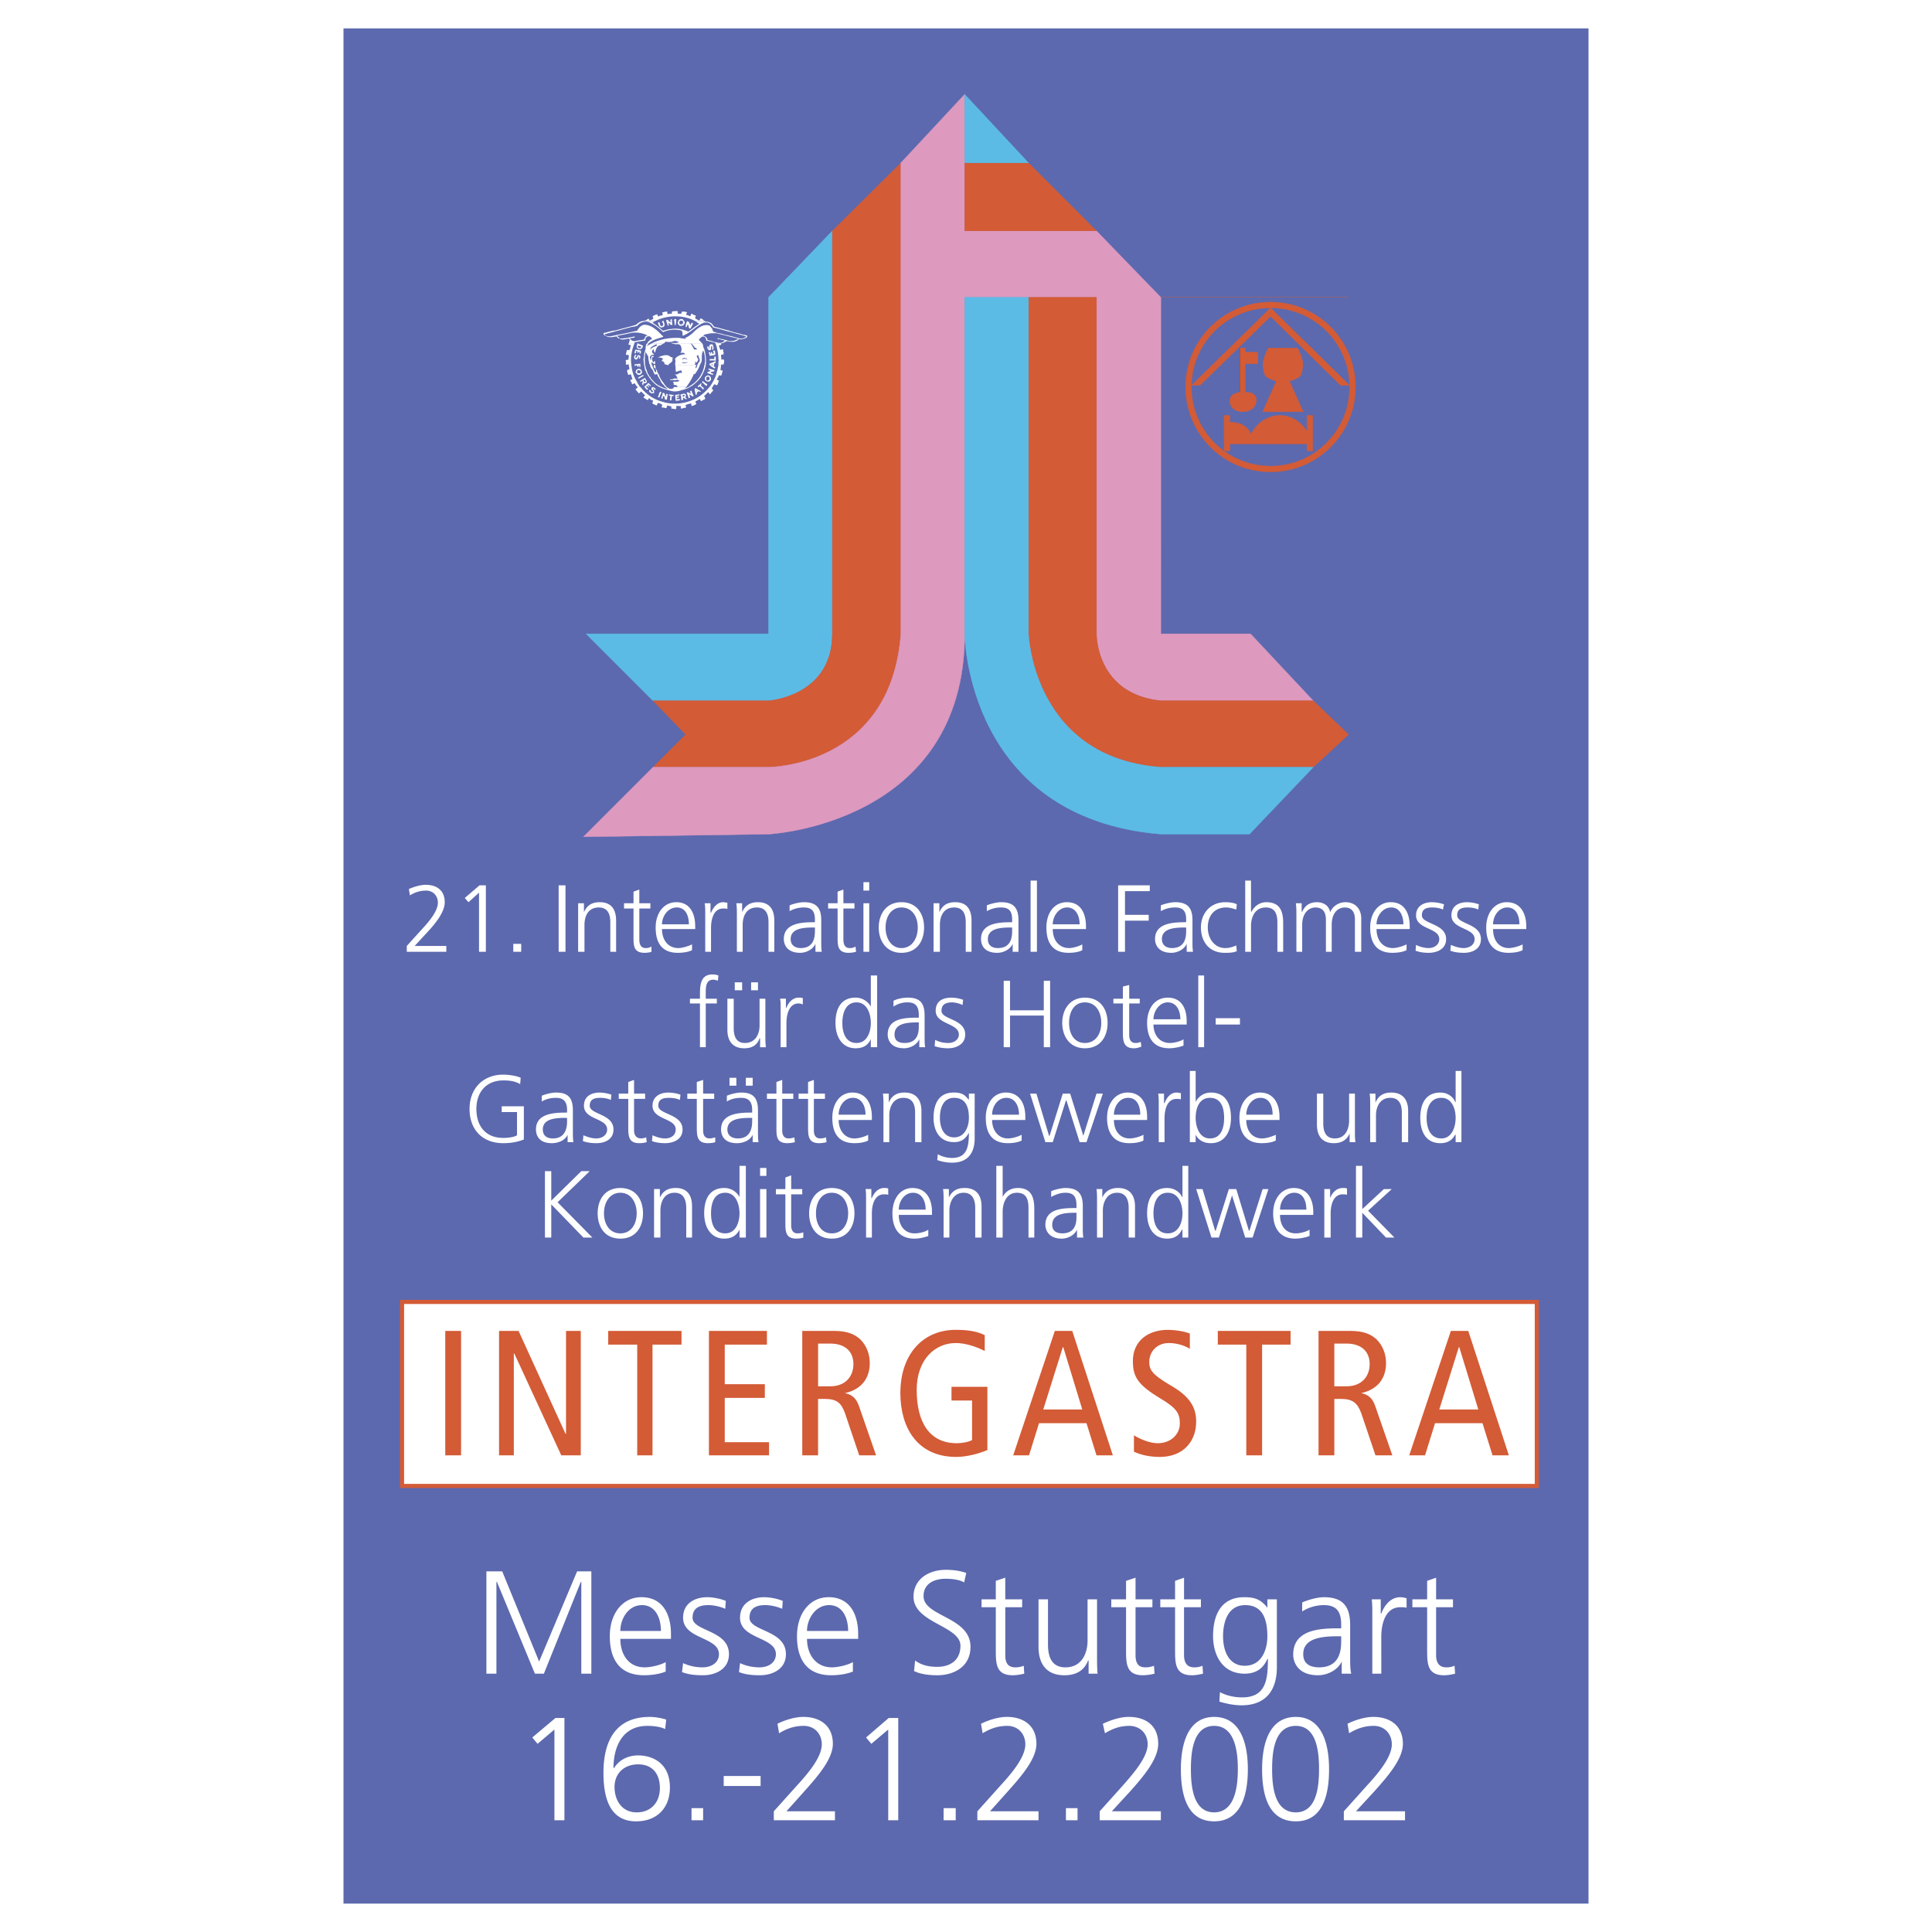 <svg xmlns="http://www.w3.org/2000/svg" width="2500" height="2500" viewBox="0 0 192.756 192.756"><path fill-rule="evenodd" clip-rule="evenodd" fill="#fff" d="M0 0h192.756v192.756H0V0z"/><path fill-rule="evenodd" clip-rule="evenodd" fill="#5c69ae" d="M34.27 2.834h124.216v187.088H34.27V2.834z"/><path fill-rule="evenodd" clip-rule="evenodd" fill="#fff" d="M54.368 123.473h.631v-3.315l3.209 3.315h.895l-3.473-3.524 3.209-3.105h-.841l-2.999 2.947v-2.947h-.631v6.629zM59.629 121.053c0 1.316.684 2.525 2.262 2.525s2.262-1.209 2.262-2.525c0-1.314-.684-2.525-2.262-2.525s-2.262 1.21-2.262 2.525zm.631 0c0-1.104.579-2.051 1.631-2.051s1.631.947 1.631 2.051c0 1.105-.579 2-1.631 2s-1.631-.895-1.631-2zM65.258 123.473h.631v-2.684c0-.789.315-1.787 1.42-1.787.842 0 1.157.631 1.157 1.525v2.945h.579v-3.104c0-1.053-.421-1.842-1.631-1.842-1 0-1.368.525-1.579.947v-.842h-.579V123.473h.002zM74.413 116.318h-.631v3.104a1.727 1.727 0 0 0-1.525-.895c-1.421 0-2 1.053-2 2.525 0 1.42.684 2.525 2 2.525.684 0 1.209-.264 1.525-.895v.789h.631v-7.153zm-3.473 4.735c0-.947.264-2.051 1.421-2.051 1.052 0 1.42 1.156 1.42 2.051s-.368 2-1.42 2c-1.157 0-1.421-1.053-1.421-2zM75.833 123.473h.631v-4.84h-.631v4.84zm.631-6.946h-.631v.791h.631v-.791zM80.042 118.633h-1.105v-1.367l-.579.209v1.158h-.947v.525h.947v2.789c0 .895 0 1.631 1.105 1.631.263 0 .579-.053.684-.105v-.525a1.619 1.619 0 0 1-.579.105c-.474 0-.632-.369-.632-.789v-3.105h1.105v-.526h.001zM80.726 121.053c0 1.316.684 2.525 2.262 2.525s2.262-1.209 2.262-2.525c0-1.314-.684-2.525-2.262-2.525s-2.262 1.21-2.262 2.525zm.684 0c0-1.104.526-2.051 1.579-2.051s1.631.947 1.631 2.051c0 1.105-.579 2-1.631 2s-1.579-.895-1.579-2zM86.408 123.473h.579v-2.42c0-.842.263-1.895 1.21-1.895.158 0 .316 0 .421.053v-.631c-.105-.053-.263-.053-.421-.053-.579 0-1 .475-1.21 1h-.053v-.895h-.579c.052.316.052.525.052 1.053v3.788h.001zM92.616 122.684c-.263.211-.895.369-1.368.369-1 0-1.578-.789-1.578-1.842h3.314v-.316c0-1.262-.579-2.367-1.947-2.367-1.209 0-1.999 1.053-1.999 2.525 0 1.42.579 2.525 2.21 2.525.421 0 .947-.105 1.368-.264v-.63zm-2.946-1.998c0-.789.526-1.684 1.42-1.684.895 0 1.263.842 1.263 1.684H89.67zM94.142 123.473h.579v-2.684c0-.789.368-1.787 1.42-1.787.842 0 1.158.631 1.158 1.525v2.945h.631v-3.104c0-1.053-.473-1.842-1.683-1.842-1 0-1.368.525-1.578.947v-.842h-.579c.053.369.053.736.053 1.105v3.737h-.001zM99.402 123.473h.633v-2.578c0-.842.367-1.893 1.42-1.893 1 0 1.158.736 1.158 1.578v2.893h.578v-2.893c0-1.211-.369-2.053-1.631-2.053-.736 0-1.264.369-1.525.895v-3.104h-.633v7.155zM107.453 123.473h.631c-.053-.314-.053-.631-.053-1v-2.156c0-1.264-.525-1.789-1.736-1.789-.42 0-1.053.158-1.42.316v.578c.473-.264.947-.42 1.42-.42.842 0 1.105.42 1.105 1.262v.264h-.105c-1.262 0-2.998.053-2.998 1.684 0 .42.262 1.367 1.631 1.367.578 0 1.262-.314 1.525-.895v.789zm-.053-2.157c0 .525 0 1.736-1.42 1.736-.527 0-1-.211-1-.842 0-1.105 1.209-1.211 2.262-1.211h.158v.317zM109.451 123.473h.58v-2.684c0-.789.367-1.787 1.42-1.787.842 0 1.158.631 1.158 1.525v2.945h.631v-3.104c0-1.053-.475-1.842-1.684-1.842-1 0-1.369.525-1.578.947v-.842h-.58c.053.369.053.736.053 1.105v3.737zM118.555 116.318h-.58v3.104h-.053c-.053-.211-.525-.895-1.473-.895-1.42 0-2 1.053-2 2.525 0 1.42.633 2.525 2 2.525.684 0 1.158-.264 1.473-.895h.053v.789h.58v-7.153zm-3.473 4.735c0-.947.314-2.051 1.42-2.051s1.473 1.156 1.473 2.051-.367 2-1.473 2-1.42-1.053-1.42-2zM126.551 118.633h-.578l-1.317 4.156h-.052l-1.262-4.156h-.737l-1.316 4.156h-.053l-1.261-4.156h-.631l1.525 4.84h.736l1.315-4.209 1.316 4.209h.737l1.578-4.84zM130.654 122.684c-.316.211-.947.369-1.367.369-1.053 0-1.578-.789-1.578-1.842h3.314v-.316c0-1.262-.58-2.367-1.947-2.367-1.211 0-2.053 1.053-2.053 2.525 0 1.42.633 2.525 2.211 2.525.473 0 1-.105 1.42-.264v-.63zm-2.945-1.998c0-.789.525-1.684 1.42-1.684s1.209.842 1.209 1.684h-2.629zM132.127 123.473h.633v-2.42c0-.842.262-1.895 1.209-1.895.105 0 .316 0 .422.053v-.631c-.105-.053-.264-.053-.422-.053-.631 0-1.053.475-1.262 1v-.895h-.58V123.473zM135.285 123.473h.631V121l2.367 2.473h.842l-2.631-2.684 2.367-2.156h-.789l-2.156 2v-4.315h-.631v7.155zM51.58 113.266c-.316.211-1 .264-1.368.264-1.789 0-2.683-1.209-2.683-2.893 0-1.633.947-2.842 2.683-2.842.579 0 1.157.053 1.684.369l.053-.633c-.421-.209-1.263-.314-1.736-.314-2.052 0-3.367 1.42-3.367 3.42 0 2.051 1.263 3.418 3.367 3.418.736 0 1.368-.104 2.052-.367v-3.314h-2.209v.578h1.526v2.314h-.002zM56.63 113.951h.579c-.052-.316-.052-.633-.052-1v-2.158c0-1.262-.474-1.789-1.684-1.789-.421 0-1.052.158-1.42.316v.58c.421-.264.947-.369 1.42-.369.789 0 1.104.42 1.104 1.209v.264h-.105c-1.263 0-2.999.105-2.999 1.684 0 .475.21 1.367 1.579 1.367.631 0 1.315-.262 1.578-.84v.736zm-.053-2.105c0 .475-.052 1.736-1.42 1.736-.579 0-1-.264-1-.895 0-1.053 1.21-1.158 2.262-1.158h.158v.317zM58.156 113.846c.421.158.894.209 1.368.209.736 0 1.683-.314 1.683-1.367 0-1.578-2.368-1.473-2.368-2.367 0-.631.421-.789 1.053-.789.315 0 .736.053 1.052.211l.053-.527a3.855 3.855 0 0 0-1.157-.211c-.842 0-1.579.369-1.579 1.316 0 1.42 2.315 1.209 2.315 2.367 0 .578-.526.895-1.104.895-.421 0-.895-.158-1.263-.316l-.053.579zM64.364 109.109H63.26v-1.367l-.579.211v1.156h-.947v.527h.947v2.84c0 .895.053 1.578 1.105 1.578.315 0 .579-.051.737-.104l-.053-.475a1.55 1.55 0 0 1-.526.105c-.474 0-.684-.367-.684-.789v-3.156h1.104v-.526zM65.048 113.846c.421.158.894.209 1.315.209.737 0 1.736-.314 1.736-1.367 0-1.578-2.42-1.473-2.42-2.367 0-.631.421-.789 1.052-.789.316 0 .789.053 1.105.211l.053-.527a3.89 3.89 0 0 0-1.21-.211c-.789 0-1.578.369-1.578 1.316 0 1.42 2.315 1.209 2.315 2.367 0 .578-.474.895-1.053.895-.473 0-.894-.158-1.262-.316l-.053.579zM71.256 109.109h-1.105v-1.367l-.631.211v1.156h-.947v.527h.947v2.84c0 .895.053 1.578 1.104 1.578.315 0 .631-.051.736-.104v-.475c-.21.053-.368.105-.578.105-.474 0-.632-.367-.632-.789v-3.156h1.105v-.526h.001zM74.413 108.32h.684v-.789h-.684v.789zm-1.631 0h.684v-.789h-.684v.789zm2.315 5.631h.579c-.053-.316-.053-.633-.053-1v-2.158c0-1.262-.473-1.789-1.684-1.789-.421 0-1.052.158-1.42.316v.58c.42-.264.894-.369 1.42-.369.79 0 1.105.42 1.105 1.209v.264h-.105c-1.263 0-2.999.105-2.999 1.684 0 .475.21 1.367 1.578 1.367.631 0 1.315-.262 1.579-.84v.736zm-.053-2.105c0 .475-.052 1.736-1.42 1.736-.579 0-1.052-.264-1.052-.895 0-1.053 1.263-1.158 2.315-1.158h.158v.317h-.001zM79.147 109.109h-1.104v-1.367l-.579.211v1.156h-.947v.527h.947v2.84c0 .895 0 1.578 1.104 1.578.263 0 .579-.051.737-.104l-.053-.475a1.619 1.619 0 0 1-.579.105c-.474 0-.631-.367-.631-.789v-3.156h1.104v-.526h.001zM82.304 109.109H81.2v-1.367l-.579.211v1.156h-.947v.527h.947v2.84c0 .895.053 1.578 1.105 1.578.263 0 .579-.051.737-.104l-.053-.475a1.614 1.614 0 0 1-.579.105c-.474 0-.631-.367-.631-.789v-3.156h1.104v-.526zM86.619 113.215c-.263.156-.895.367-1.368.367-1 0-1.578-.842-1.578-1.842h3.314v-.314c0-1.316-.579-2.422-1.946-2.422-1.21 0-2 1.053-2 2.525 0 1.475.579 2.525 2.209 2.525.421 0 .947-.051 1.368-.262v-.577h.001zm-2.947-2c0-.789.526-1.684 1.42-1.684s1.263.842 1.263 1.684h-2.683zM88.144 113.951h.579v-2.684c0-.789.368-1.736 1.42-1.736.842 0 1.157.578 1.157 1.473v2.947h.632v-3.105c0-1.051-.474-1.842-1.684-1.842-1 0-1.368.527-1.578 1v-.895h-.579c.052.422.052.791.052 1.158v3.684h.001zM93.774 111.529c0-.945.315-1.998 1.42-1.998s1.473.842 1.473 1.998c0 .895-.421 1.947-1.473 1.947s-1.42-.999-1.42-1.947zm3.472-2.42h-.579v.58h-.053c-.421-.58-.842-.686-1.473-.686-1.42 0-2 1.053-2 2.525 0 1.105.474 2.422 2.052 2.422.579 0 1.105-.211 1.473-.947 0 1.367-.158 2.525-1.684 2.525a2.987 2.987 0 0 1-1.421-.369l-.052.578c.263.105.842.264 1.473.264 1.684 0 2.262-1.104 2.262-2.42v-4.472h.002zM101.928 113.215c-.262.156-.893.367-1.367.367-1 0-1.578-.842-1.578-1.842h3.314v-.314c0-1.316-.578-2.422-1.947-2.422-1.209 0-1.998 1.053-1.998 2.525 0 1.475.578 2.525 2.209 2.525.422 0 .947-.051 1.367-.262v-.577zm-2.946-2c0-.789.525-1.684 1.42-1.684s1.264.842 1.264 1.684h-2.684zM110.031 109.109h-.633l-1.314 4.209-1.314-4.209h-.737l-1.316 4.209h-.053l-1.262-4.209h-.632l1.527 4.842h.736l1.315-4.156h.052l1.315 4.156h.685l1.631-4.842zM114.082 113.215c-.264.156-.895.367-1.369.367-1.051 0-1.578-.842-1.578-1.842h3.314v-.314c0-1.316-.578-2.422-1.945-2.422-1.211 0-2.053 1.053-2.053 2.525 0 1.475.633 2.525 2.211 2.525.473 0 .998-.051 1.42-.262v-.577zm-2.947-2c0-.789.527-1.684 1.422-1.684s1.209.842 1.209 1.684h-2.631zM115.607 113.951h.578v-2.369c0-.893.264-1.945 1.211-1.945.158 0 .316 0 .42.053v-.633c-.104 0-.262-.053-.42-.053-.631 0-1 .527-1.211 1.053h-.053v-.947h-.578c.053.369.053.58.053 1.105v3.736zM118.711 113.951h.58v-.736c.314.578.842.84 1.525.84 1.314 0 1.998-1.051 1.998-2.525 0-1.473-.578-2.525-1.998-2.525-.947 0-1.42.686-1.525.947v-3.104h-.58v7.103zm3.42-2.422c0 .947-.262 2.053-1.42 2.053-1.053 0-1.42-1.158-1.42-2.053 0-.893.314-1.998 1.42-1.998 1.158 0 1.42 1.053 1.42 1.998zM127.287 113.215c-.316.156-.947.367-1.367.367-1.053 0-1.578-.842-1.578-1.842h3.314v-.314c0-1.316-.58-2.422-1.947-2.422-1.211 0-2.051 1.053-2.051 2.525 0 1.475.631 2.525 2.209 2.525.473 0 1-.051 1.42-.262v-.577zm-2.945-2c0-.789.525-1.684 1.42-1.684s1.209.842 1.209 1.684h-2.629zM135.18 109.109h-.58v2.684c0 .842-.367 1.789-1.42 1.789-.842 0-1.158-.578-1.158-1.525v-2.947h-.631v3.105c0 1.051.475 1.84 1.684 1.84 1 0 1.369-.525 1.578-.945v.842h.58c-.053-.369-.053-.736-.053-1.105v-3.738zM136.705 113.951h.578v-2.684c0-.789.369-1.736 1.422-1.736.84 0 1.156.578 1.156 1.473v2.947h.631v-3.105c0-1.051-.473-1.842-1.684-1.842-.998 0-1.367.527-1.578 1v-.895h-.578c.053.422.053.791.053 1.158v3.684zM145.807 106.848h-.578v3.104h-.053c-.053-.262-.527-.947-1.473-.947-1.422 0-2 1.053-2 2.525 0 1.475.631 2.525 2 2.525.684 0 1.156-.262 1.473-.84h.053v.736h.578v-7.103zm-3.473 4.681c0-.945.316-1.998 1.473-1.998 1.053 0 1.422 1.105 1.422 1.998 0 .895-.369 2.053-1.422 2.053-1.157 0-1.473-1.105-1.473-2.053zM69.835 104.48h.579v-4.367h1.105v-.473h-1.105v-.422c0-.578-.052-1.473.737-1.473.158 0 .368.053.473.105l.053-.525c-.105-.053-.368-.105-.579-.105-1.21 0-1.263 1.051-1.263 2.051v.369h-1v.473h1v4.367zM74.939 98.799h.684v-.789h-.684v.789zm-1.631 0h.736v-.789h-.736v.789zm3.051.842h-.578v2.684c0 .789-.368 1.734-1.473 1.734-.79 0-1.105-.578-1.105-1.473v-2.945h-.631v3.104c0 1.053.474 1.842 1.684 1.842 1 0 1.368-.527 1.526-1h.052v.895h.579c-.053-.422-.053-.789-.053-1.158v-3.683h-.001zM77.885 104.48h.579v-2.42c0-.842.263-1.947 1.21-1.947a1 1 0 0 1 .421.105v-.631c-.105-.053-.263-.053-.421-.053-.579 0-1 .473-1.21 1h-.053v-.895h-.579c.053.314.053.525.053 1.051v3.79zM87.513 97.326h-.631v3.104a1.727 1.727 0 0 0-1.526-.895c-1.421 0-1.999 1.053-1.999 2.525 0 1.42.684 2.525 1.999 2.525.736 0 1.21-.264 1.526-.895v.789h.631v-7.153zm-3.472 4.735c0-.947.316-2.053 1.421-2.053 1.052 0 1.42 1.158 1.42 2.053s-.369 1.998-1.42 1.998c-1.106 0-1.421-1.051-1.421-1.998zM91.722 104.48h.579c-.053-.369-.053-.631-.053-1.053v-2.104c0-1.264-.474-1.789-1.684-1.789-.421 0-1.052.105-1.42.316v.578a2.469 2.469 0 0 1 1.42-.422c.789 0 1.105.422 1.105 1.264v.262h-.105c-1.263 0-2.999.053-2.999 1.684 0 .422.211 1.369 1.631 1.369.579 0 1.262-.316 1.525-.895v.79h.001zm-.053-2.156c0 .525 0 1.734-1.421 1.734-.578 0-1-.209-1-.842 0-1.104 1.21-1.209 2.262-1.209h.158v.317h.001zM93.248 104.375c.474.158.895.211 1.368.211.736 0 1.684-.369 1.684-1.369 0-1.578-2.368-1.473-2.368-2.367 0-.631.421-.842 1.052-.842.315 0 .736.105 1.052.264l.052-.525a3.602 3.602 0 0 0-1.157-.211c-.842 0-1.578.316-1.578 1.314 0 1.369 2.314 1.211 2.314 2.367 0 .527-.526.842-1.052.842-.474 0-.947-.104-1.315-.314l-.052.63zM100.141 104.48h.63v-3.156h3.368v3.156h.631v-6.628h-.631v2.945h-3.368v-2.945h-.63v6.628zM105.98 102.061c0 1.314.736 2.525 2.262 2.525 1.578 0 2.262-1.211 2.262-2.525 0-1.316-.684-2.525-2.262-2.525-1.525-.001-2.262 1.208-2.262 2.525zm.684 0c0-1.158.525-2.053 1.578-2.053s1.631.895 1.631 2.053c0 1.105-.578 1.998-1.631 1.998s-1.578-.893-1.578-1.998zM113.713 99.641h-1.051v-1.369l-.633.158v1.211h-.945v.473h.945v2.842c0 .895.053 1.631 1.105 1.631.316 0 .578-.105.736-.158l-.053-.473c-.158.051-.314.104-.525.104-.475 0-.631-.367-.631-.789v-3.156h1.051v-.474h.001zM118.08 103.691c-.316.211-.947.367-1.367.367-1.053 0-1.631-.842-1.631-1.84h3.314v-.316c0-1.314-.527-2.367-1.895-2.367-1.264 0-2.053 1.053-2.053 2.525 0 1.42.58 2.525 2.211 2.525.42 0 1-.105 1.42-.264v-.63h.001zm-2.998-2c0-.789.578-1.684 1.42-1.684.895 0 1.262.842 1.262 1.684h-2.682zM119.553 104.48h.58v-7.154h-.58v7.154zM121.289 102.219h2.42v-.633h-2.42v.633zM40.583 94.958h3.946v-.579h-3.157l1.21-1.315c.842-.894 1.789-2.052 1.789-3.051 0-1.21-.842-1.736-1.894-1.736-.526 0-1.21.21-1.684.421l.105.631c.526-.315 1-.474 1.631-.474.632 0 1.158.474 1.158 1.21 0 .789-.789 1.789-1.578 2.63l-1.526 1.684v.579zM46.371 89.591l.368.421 1.053-.947v5.893h.683v-6.629h-.631l-1.473 1.262zM51.211 94.958H52v-.79h-.789v.79zM55.736 94.958h.683v-6.629h-.683v6.629zM57.682 94.958h.631v-2.683c0-.789.316-1.736 1.42-1.736.842 0 1.158.579 1.158 1.473v2.946h.579v-3.104c0-1.052-.421-1.841-1.631-1.841-1 0-1.368.526-1.579 1v-.895h-.579v4.84h.001zM64.89 90.117h-1.105V88.75l-.579.21v1.157h-.947v.526h.947v2.841c0 .842 0 1.579 1.105 1.579.263 0 .579-.053.684-.105v-.526c-.158.105-.315.158-.579.158-.474 0-.631-.368-.631-.842v-3.104h1.105v-.527zM69.046 94.221c-.316.158-.947.368-1.368.368-1.052 0-1.631-.842-1.631-1.894h3.314v-.263c0-1.315-.526-2.42-1.894-2.42-1.21 0-2.052 1.052-2.052 2.525 0 1.473.579 2.525 2.21 2.525.42 0 1-.053 1.42-.263v-.578h.001zm-2.999-1.999c0-.789.579-1.684 1.473-1.684s1.21.842 1.21 1.684h-2.683zM70.362 94.958h.578V92.59c0-.895.264-1.947 1.21-1.947.158 0 .316 0 .421.053v-.631c-.105 0-.263-.053-.421-.053-.579 0-1 .526-1.21 1.052h-.052v-.947h-.579c.053.369.053.579.053 1.105v3.736zM73.518 94.958h.579v-2.683c0-.789.315-1.736 1.42-1.736.841 0 1.157.579 1.157 1.473v2.946h.579v-3.104c0-1.052-.421-1.841-1.631-1.841-.999 0-1.368.526-1.578 1v-.895h-.579c.053.421.053.789.053 1.158v3.682zM81.357 94.958h.631c-.053-.315-.053-.631-.053-1v-2.157c0-1.263-.526-1.789-1.736-1.789-.42 0-1.052.158-1.42.315v.579a2.865 2.865 0 0 1 1.42-.368c.842 0 1.105.421 1.105 1.21v.263H81.2c-1.263 0-2.999.105-2.999 1.684 0 .474.263 1.368 1.631 1.368.579 0 1.263-.316 1.526-.895v.79h-.001zm-.052-2.158c0 .526 0 1.789-1.42 1.789-.526 0-1-.263-1-.895 0-1.052 1.21-1.157 2.263-1.157h.158v.263h-.001zM85.25 90.117h-1.104V88.75l-.579.21v1.157h-.947v.526h.947v2.841c0 .842 0 1.579 1.105 1.579.263 0 .578-.053.736-.105l-.053-.526c-.158.105-.315.158-.579.158-.474 0-.631-.368-.631-.842v-3.104h1.104v-.527h.001zM86.145 94.958h.579v-4.84h-.579v4.84zm.579-6.945h-.579v.842h.579v-.842zM87.671 92.538c0 1.315.736 2.525 2.262 2.525 1.578 0 2.263-1.21 2.263-2.525s-.685-2.525-2.263-2.525c-1.526-.001-2.262 1.209-2.262 2.525zm.684 0c0-1.105.578-2 1.578-2 1.052 0 1.631.895 1.631 2 0 1.104-.579 2.052-1.631 2.052-1-.001-1.578-.948-1.578-2.052zM93.142 94.958h.632v-2.683c0-.789.315-1.736 1.42-1.736.842 0 1.157.579 1.157 1.473v2.946h.579v-3.104c0-1.052-.421-1.841-1.631-1.841-1 0-1.368.526-1.578 1v-.895h-.579v4.84zM101.035 94.958h.578v-3.157c0-1.263-.527-1.789-1.736-1.789-.422 0-1.053.158-1.42.315v.579a2.857 2.857 0 0 1 1.42-.368c.842 0 1.105.421 1.105 1.21v.263h-.105c-1.264 0-3 .105-3 1.684 0 .474.211 1.368 1.631 1.368.58 0 1.264-.316 1.527-.895v.79zm-.053-2.158c0 .526 0 1.789-1.422 1.789-.578 0-1-.263-1-.895 0-1.052 1.211-1.157 2.264-1.157h.158v.263zM102.822 94.958h.633v-7.103h-.633v7.103zM107.979 94.221c-.264.158-.895.368-1.314.368-1.053 0-1.631-.842-1.631-1.894h3.314v-.263c0-1.315-.527-2.42-1.895-2.42-1.264 0-2.053 1.052-2.053 2.525 0 1.473.58 2.525 2.211 2.525.42 0 1-.053 1.367-.263v-.578h.001zm-2.946-1.999c0-.789.578-1.684 1.42-1.684.895 0 1.262.842 1.262 1.684h-2.682zM111.557 94.958h.683v-3.104h2.367v-.579h-2.367v-2.368h2.473v-.578h-3.156v6.629zM118.396 94.958h.631c-.053-.315-.053-.631-.053-1v-2.157c0-1.263-.525-1.789-1.736-1.789-.42 0-1.053.158-1.42.315v.579a2.862 2.862 0 0 1 1.42-.368c.842 0 1.105.421 1.105 1.21v.263h-.105c-1.264 0-3 .105-3 1.684 0 .474.264 1.368 1.633 1.368.578 0 1.262-.316 1.525-.895v.79zm-.052-2.158c0 .526 0 1.789-1.42 1.789-.527 0-1-.263-1-.895 0-1.052 1.209-1.157 2.262-1.157h.158v.263zM123.395 90.223c-.158-.105-.58-.21-1.158-.21-1.42 0-2.42 1.052-2.42 2.525 0 1.368.789 2.525 2.367 2.525.422 0 .789 0 1.211-.158l-.053-.578c-.369.157-.684.263-1.105.263-1.053 0-1.736-.947-1.736-2.052 0-1.158.633-2 1.842-2 .316 0 .684.105 1 .21l.052-.525zM124.236 94.958h.578V92.38c0-.841.369-1.841 1.473-1.841.947 0 1.158.684 1.158 1.526v2.894h.578v-2.894c0-1.21-.367-2.052-1.684-2.052-.684 0-1.209.421-1.473.947h-.053v-3.104h-.578v7.102h.001zM135.811 94.958v-3.314c0-.947-.578-1.631-1.578-1.631-.736 0-1.316.474-1.525 1-.158-.842-.895-1-1.316-1-1 0-1.314.631-1.473.947h-.053v-.842h-.578c.053.421.053.789.053 1.158v3.683h.578v-2.683c0-1.21.684-1.736 1.314-1.736.789 0 1.053.526 1.053 1.21v3.209h.578v-2.683c0-1.21.633-1.736 1.316-1.736.736 0 1 .526 1 1.21v3.209h.631v-.001zM140.334 94.221c-.314.158-.945.368-1.367.368-1.053 0-1.631-.842-1.631-1.894h3.314v-.263c0-1.315-.525-2.42-1.895-2.42-1.209 0-2.051 1.052-2.051 2.525 0 1.473.578 2.525 2.209 2.525.422 0 1-.053 1.42-.263v-.578h.001zm-2.998-1.999c0-.789.578-1.684 1.473-1.684.842 0 1.211.842 1.211 1.684h-2.684zM141.23 94.853c.42.158.893.21 1.314.21.736 0 1.736-.316 1.736-1.368 0-1.578-2.42-1.473-2.42-2.367 0-.632.42-.79 1.051-.79.316 0 .738.053 1.053.21l.105-.526a4.136 4.136 0 0 0-1.211-.21c-.789 0-1.578.368-1.578 1.315 0 1.42 2.316 1.21 2.316 2.367 0 .579-.527.895-1.053.895-.475 0-.947-.158-1.264-.315l-.049.579zM144.701 94.853c.422.158.895.21 1.369.21.736 0 1.684-.316 1.684-1.368 0-1.578-2.369-1.473-2.369-2.367 0-.632.422-.79 1.053-.79.316 0 .736.053 1.053.21l.053-.526a3.853 3.853 0 0 0-1.158-.21c-.842 0-1.578.368-1.578 1.315 0 1.42 2.314 1.21 2.314 2.367 0 .579-.525.895-1.104.895-.422 0-.895-.158-1.264-.315l-.053.579zM151.91 94.221c-.264.158-.947.368-1.369.368-1.051 0-1.578-.842-1.578-1.894h3.314v-.263c0-1.315-.578-2.42-1.945-2.42-1.211 0-2.053 1.052-2.053 2.525 0 1.473.631 2.525 2.209 2.525.475 0 1-.053 1.422-.263v-.578zm-2.947-1.999c0-.789.527-1.684 1.42-1.684.896 0 1.211.842 1.211 1.684h-2.631z"/><path fill-rule="evenodd" clip-rule="evenodd" fill="#fff" stroke="#d35b36" stroke-width=".414" stroke-miterlimit="2.613" d="M40.11 129.893h113.22v18.361H40.11v-18.361z"/><path fill-rule="evenodd" clip-rule="evenodd" fill="#d35b36" d="M44.424 145.201h1.578v-12.416h-1.578v12.416zM49.791 145.201h1.473v-10.154h.052l4.683 10.154h1.946v-12.416h-1.473v10.26h-.053l-4.682-10.26h-1.946v12.416zM63.575 145.201h1.526v-11.049h2.893v-1.367h-7.313v1.367h2.894v11.049zM70.73 145.201h5.998v-1.314h-4.42v-4.42h3.999V138.1h-3.999v-3.948h4.209v-1.367H70.73v12.416zM80.042 145.201h1.578v-5.629h.684c1.21 0 1.631.42 2 1.42l1.42 4.209h1.684l-1.736-4.998c-.263-.684-.631-1.053-1.368-1.209 1.841-.422 2.473-1.684 2.473-3 0-.895-.316-1.736-.947-2.367-.579-.525-1.315-.842-2.631-.842h-3.156v12.416h-.001zm1.579-11.152h1.21c1.368 0 2.315.684 2.315 2.051 0 1.105-.684 2.211-2.315 2.211h-1.21v-4.262zM98.51 138.361h-3.579v1.369h2.052v3.945c-.368.211-1.052.316-1.525.316-2.736 0-3.999-2.105-3.999-5.314 0-3.051 1.842-4.682 3.894-4.682.895 0 1.947.314 2.894.789v-1.578c-.842-.422-1.842-.527-2.894-.527-3.262 0-5.524 2.42-5.524 6.314 0 3.367 1.63 6.365 5.577 6.365 1.104 0 2.367-.369 3.105-.684v-6.313h-.001zM105.242 132.785l-4.156 12.416h1.58l.998-3.209h4.736l.998 3.209h1.633l-4.053-12.416h-1.736zm-1.156 7.84l1.947-6.209h.053l1.893 6.209h-3.893zM118.711 133.049c-.525-.211-1.42-.369-2.209-.369-1.895 0-3.473 1.053-3.473 3.105 0 1.578.475 2.367 2.736 3.734 1.684 1 1.947 1.525 1.947 2.525s-.842 1.947-2.211 1.947c-.736 0-1.684-.369-2.367-.789v1.631c.631.314 1.578.525 2.578.525 2.367 0 3.631-1.578 3.631-3.525 0-1.42-.633-2.525-2.578-3.629-1.789-1.053-2.105-1.527-2.105-2.316 0-1.051.789-1.893 1.947-1.893.736 0 1.525.209 2.104.578v-1.524zM124.342 145.201h1.578v-11.049h2.84v-1.367h-7.26v1.367h2.842v11.049zM131.549 145.201h1.578v-5.629h.684c1.158 0 1.631.42 2 1.42l1.42 4.209h1.684l-1.736-4.998c-.262-.684-.631-1.053-1.367-1.209 1.842-.422 2.473-1.684 2.473-3 0-.895-.316-1.736-.947-2.367-.578-.525-1.314-.842-2.631-.842h-3.156v12.416h-.002zm1.578-11.152h1.211c1.367 0 2.314.684 2.314 2.051 0 1.105-.684 2.211-2.314 2.211h-1.211v-4.262zM144.754 132.785l-4.156 12.416h1.578l1-3.209h4.734l1 3.209h1.631l-4.051-12.416h-1.736zm-1.156 7.84l1.945-6.209h.053l1.895 6.209h-3.893z"/><path d="M83.041 23.038l-6.366 6.629v33.566H58.471l6.682 6.682h11.522s6.366-.421 6.366-6.682V23.038z" fill-rule="evenodd" clip-rule="evenodd" fill="#5cbbe5" stroke="#5cbbe5" stroke-width=".033" stroke-miterlimit="2.613"/><path d="M76.675 76.543s12.206 0 13.206-13.311V16.25l-6.839 6.787v40.195c0 6.26-6.366 6.682-6.366 6.682H65.153l3.262 3.367-3.262 3.262h11.522z" fill-rule="evenodd" clip-rule="evenodd" fill="#d35b36" stroke="#d35b36" stroke-width=".033" stroke-miterlimit="2.613"/><path d="M109.398 63.233s-.104 5.998 6.42 6.682h15.205l-6.262-6.682h-8.943V29.667l-6.42-6.629H96.247V9.411L89.88 16.25v46.982c-1 13.311-13.206 13.311-13.206 13.311H65.153l-6.944 6.945 18.466-.263s19.572-.947 19.572-19.992c0-18.993 0 0 0 0V29.667h13.152v33.566h-.001z" fill-rule="evenodd" clip-rule="evenodd" fill="#de99bf" stroke="#de99bf" stroke-width=".033" stroke-miterlimit="2.613"/><path d="M102.613 63.233s.42 12.363 13.205 13.311h15.205l3.523-3.262-3.523-3.367h-15.205c-6.523-.684-6.42-6.682-6.42-6.682V29.667h-6.785v33.566z" fill-rule="evenodd" clip-rule="evenodd" fill="#d35b36" stroke="#d35b36" stroke-width=".033" stroke-miterlimit="2.613"/><path d="M96.247 63.233s.105 18.361 19.572 19.992h8.838l6.367-6.682h-15.205c-12.785-.947-13.205-13.311-13.205-13.311V29.667h-6.367v33.566z" fill-rule="evenodd" clip-rule="evenodd" fill="#5cbbe5" stroke="#5cbbe5" stroke-width=".033" stroke-miterlimit="2.613"/><path fill-rule="evenodd" clip-rule="evenodd" fill="#d35b36" stroke="#d35b36" stroke-width=".033" stroke-miterlimit="2.613" d="M96.247 16.25v6.788h13.151l-6.785-6.788h-6.366z"/><path fill-rule="evenodd" clip-rule="evenodd" fill="#5cbbe5" stroke="#5cbbe5" stroke-width=".033" stroke-miterlimit="2.613" d="M96.247 9.411v6.839h6.366l-6.366-6.839z"/><path fill="none" stroke="#d35b36" stroke-width=".033" stroke-miterlimit="2.613" d="M115.818 29.667h18.729"/><path fill-rule="evenodd" clip-rule="evenodd" fill="#d35b36" stroke="#d35b36" stroke-width=".033" stroke-miterlimit="2.613" d="M118.869 38.453l7.893-7.734 7.89 7.734h-.894l-6.996-6.892-7.051 6.892h-.842z"/><path fill="none" stroke="#000" stroke-width=".033" stroke-miterlimit="2.613" d="M123.709 34.717v4.42"/><path d="M123.709 39.137s-1.156.105-.998 1c.104.947 1.262.947 1.262.947s1.158.053 1.367-1c.158-1.052-1.104-.947-1.104-.947v-2.841h1.262v-1.158h-1.262v-.421h-.527v4.42zM128.023 34.717h-1.473s-.684 1.158-.525 1.947c.156.842.053.947 1.314 1.368l-1.367 3.052h4.051l-1.367-3.052c1.262-.421 1.156-.526 1.314-1.368.158-.789-.525-1.947-.525-1.947h-1.422zM130.391 43.03s-.945-1.736-2.945-1.578c-1.947.21-2.631 1.894-2.631 1.894s-.367-1.263-2.104-1.21v-.684h-.58v3.525h.58v-.684h7.68v.684h.58v-3.525h-.58v1.578z" fill-rule="evenodd" clip-rule="evenodd" fill="#d35b36" stroke="#d35b36" stroke-width=".033" stroke-miterlimit="2.613"/><path d="M118.291 38.611a8.464 8.464 0 0 1 8.471-8.471c4.682 0 8.471 3.788 8.471 8.471s-3.789 8.47-8.471 8.47a8.464 8.464 0 0 1-8.471-8.47zm.578 0c0-4.367 3.525-7.892 7.893-7.892s7.891 3.524 7.891 7.892c0 4.366-3.523 7.892-7.891 7.892s-7.893-3.526-7.893-7.892z" fill-rule="evenodd" clip-rule="evenodd" fill="#d35b36"/><path d="M118.291 38.611a8.464 8.464 0 0 1 8.471-8.471c4.682 0 8.471 3.788 8.471 8.471s-3.789 8.47-8.471 8.47a8.464 8.464 0 0 1-8.471-8.47zm.578 0c0-4.367 3.525-7.892 7.893-7.892s7.891 3.524 7.891 7.892c0 4.366-3.523 7.892-7.891 7.892s-7.893-3.526-7.893-7.892z" fill="none" stroke="#d35b36" stroke-width=".033" stroke-miterlimit="2.613"/><path d="M64.469 38.611l.21.21s-.053.052-.105.052a.63.63 0 0 1-.263-.263h.158v.001zm.263 0c0 .053-.052.053-.052 0h.052zm1.053 0c.42.21.841.315 1.315.421.263.053.631 0 .894-.105.263-.053.579-.158.841-.315h-.157c-.105.053-.263.105-.369.158l.158-.158h-1.21c-.052 0-.052.053-.052.105-.158.105-.316.105-.421.053-.105-.053-.21-.105-.263-.158h-.158c.105.053.211.158.263.21-.21-.053-.421-.105-.579-.21h-.262v-.001zm4.314 0l.158.158c-.053 0-.105.105-.158.053-.053-.053-.105-.158-.21-.21h.21v-.001zm.684 0c-.474.579-1.052 1.052-1.736 1.315-.842.368-1.999.474-2.946.158-.842-.21-1.631-.736-2.21-1.473h-.315c0 .053 0 .053.053.053-.105.105-.211.105-.211.21l.316.368c.053 0 .053-.052.105-.052.053-.053.105-.158.158-.105l.368.368-.158.158v.052c.053.053.105.053.158.105l.263.158c.053-.052.053-.158.158-.21.053.105.158.158.21.21.053 0 .158 0 .158.053 0 .105-.052.158-.052.21-.053 0-.053.053 0 .053.105.105.263.158.421.21.052-.052.052-.21.158-.263l.368.158v.158c0 .053-.053.105-.053.105.053.053.105.053.158.053.105 0 .21.053.315.053.053-.053.053-.158.105-.264l.421.105c0 .053-.053.158 0 .211.158 0 .315.052.421.052.053-.052.053-.052.053-.105.052-.053-.053-.158 0-.211h.315c.053.053.105-.053.158.053-.052.053 0 .158 0 .211.105 0 .21-.053.263-.053.105-.053.21 0 .263-.105-.052-.053-.052-.105-.052-.158 0 0-.053-.052 0-.052.158-.053.315-.105.526-.158.053.105 0 .263.105.263.158-.053.315-.105.421-.21 0-.052 0-.052-.053-.105 0-.053-.053-.105 0-.158.105-.052.21-.105.368-.21.105 0 .105.158.158.21.105-.052.21-.157.315-.157.053-.053.105-.053.105-.158-.053-.053-.053-.105-.105-.21 0-.052.158-.105.158-.158.105-.053.158-.21.263-.21l.158.21c0-.053.053 0 .053-.053.052-.158.21-.21.263-.368 0-.053-.105-.105-.158-.158l.105-.158h-.315v-.001zm-2.473.842c0 .105-.105.105-.21.105v-.105c.053-.053.105-.053.158-.053l.052.053zm-.526 0l-.263.052v.105c.053 0 .105-.053.21-.053v.105c-.053.053-.158 0-.21.053 0 .053-.052.105 0 .105h.316v.105a1.3 1.3 0 0 1-.421.053l-.053-.578c.158 0 .263-.053.421-.053v.106zm-.632-.053c.053 0 .053.053.053.105h-.158c-.053.158-.053.316-.053.421-.053 0-.158.053-.158 0l.052-.421c-.052-.052-.158 0-.158-.105v-.053l.422.053zm1.263-.053c0 .053.052.158 0 .21l-.053.053c0 .052.105.105.158.158 0 .053-.053.053-.105.053-.105 0-.158-.158-.263-.158-.053.053 0 .053 0 .105v.105c-.053.052-.105.052-.158.052-.053-.105 0-.263-.053-.368 0-.053-.052-.105-.052-.21.21 0 .368-.158.526 0zm-2.104-.105c0 .105.052.211.105.316.053-.105.053-.21.053-.263.053 0 .105 0 .158.053-.052.158-.052.368-.105.526h-.158c-.052-.105-.052-.211-.105-.369-.053 0-.053 0-.105.053l-.053.21h-.053c-.053 0-.105-.053-.053-.105.053-.158.105-.263.105-.421.053-.105.158 0 .211 0zm-.316-.105c-.053.105-.105.263-.158.368 0 .053-.052.105-.052.158-.053 0-.105-.052-.158-.052.105-.158.105-.263.158-.421.052 0 .052-.053.052-.105.053-.001.105-.001.158.052zm2.999-.158c.053.21.158.368.21.526l-.053.053c-.158-.053-.263-.158-.368-.21 0 .158.052.21.052.315 0 .053-.052.053-.105.053-.052 0-.052-.053-.052-.105-.053-.158-.105-.263-.158-.421 0-.053.053-.053.105-.053.158.053.21.105.315.158l-.105-.263c.053 0 .106-.053.159-.053zm.526 0c-.053.053-.053 0-.053-.053.053 0 .053.053.053.053zm.421.053s-.053.053-.105.053-.105-.053-.158-.053l-.158.158v.158l-.105.052c-.053-.263-.105-.421-.105-.579 0-.053.052-.053.052-.105.211.105.368.21.579.316zm-4.525-.211c0 .052-.052.052-.105.105-.053 0 0-.105-.053-.105 0-.053-.053-.105-.105-.053.053.158.158.263.105.421-.053.052-.105.052-.21.052s-.158-.052-.263-.157c0-.053-.053-.105 0-.158 0 0 .053-.053.105 0s.053.158.158.21c.053 0 .105 0 .105-.052 0-.105-.105-.158-.158-.211v-.158c0-.052.105-.052.158-.105.105.054.211.106.263.211z" fill-rule="evenodd" clip-rule="evenodd" fill="#fff"/><path d="M63.89 36.401v.21s-.053.053-.105 0v-.158c-.158.053-.053.105-.105.158-.105 0-.105-.105-.105-.158-.105 0-.158.053-.263.053v-.105h.578zm.369 0c.053.158.053.316.105.526.053.053.053.105.105.158 0 .105.053.158.105.263.052.052.052.105.105.158.21.368.526.684.842.947.052 0 .052 0 .105.053s.105.053.158.105h.263c-.053 0-.053 0-.105-.053-.315-.105-.631-.368-.841-.632l-.158-.157c0-.053-.053-.105-.053-.158-.053 0-.053-.053-.105-.053 0-.052-.053-.105-.053-.158-.052-.052-.052-.105-.105-.105-.052-.263-.158-.421-.21-.631 0-.105-.053-.158-.053-.263h-.105zm.578 0c.053.053 0 .105.053.158.053.158.105.21.158.263s.053.105.105.158c.053.157.105.263.158.368.105.052.158-.053.263 0 .053.105.053.158.105.263.053 0 .053.053.053.105s.053.053.105.105c.053.053 0 .105.053.158.052.105.105.158.105.211.105.105.263.263.368.421h.158c-.158-.158-.263-.316-.368-.474-.105-.105-.105-.158-.158-.211 0-.052-.053-.052-.053-.105-.052-.052-.052-.105-.105-.158 0 0 0-.053-.052-.105.052-.052-.053-.052 0-.105-.053-.053-.105-.158-.158-.263-.053 0 0-.053-.053-.105 0-.053-.052-.053 0-.105-.052-.053-.052-.105-.052-.053-.053-.053-.053-.053-.053-.105s-.053-.053-.053-.053c0 .105.053.158.053.211l-.053.21c-.158-.21-.21-.421-.315-.631 0-.053-.053-.105-.053-.158h-.211zm.527 0c0 .105.052.21.052.263s-.052.105-.052.105l-.158-.158c.053-.052 0-.158.053-.21h.105zm1.315 0c0 .053-.053.053-.105 0h-.053.158zm.684 0c0 .053.053.053 0 .105.053.053 0 .053.053.105-.053 0 0 0 0 .053-.053.053 0 .105 0 .158s-.053.105 0 .105c0 .053 0 .158.053.158.158 0 .263-.105.368-.105.053 0 .158-.053.158 0 0 .105.052.157 0 .263-.053-.053-.105-.053-.158-.053-.158.105-.316.21-.474.158 0 .105.105.052.105.158.052.052.105.158.105.21s.053.053.053.053c-.053.052-.158-.053-.21 0-.21-.053-.368.157-.526.052-.052.105 0 .105.053.105.21-.052.421.053.631-.052.053.052.158.052.21.105-.105.105-.263.105-.421.105h-.21c0 .053.053.105.053.158.052.052-.053.158.052.158.158 0 .263.052.369.158 0 .053-.053 0-.105.053h-.263 1.21c.316-.421.579-.842.737-1.263.105-.053.21-.053.21-.158.21-.263.316-.526.421-.789h-.263c0 .053-.053.158-.053.21-.053.053-.053.158-.105.105-.053-.053 0-.105 0-.158.053-.053 0-.105.053-.105 0-.053-.053-.053-.053-.053h-2.053v.001zm2.946 0c-.053.053-.053.105-.053.158a2.955 2.955 0 0 1-1.421 1.946c-.052.053-.105.053-.157.105h.157a2.32 2.32 0 0 0 .579-.421c.368-.316.631-.684.789-1.105.105-.21.158-.421.21-.684h-.104v.001zm.789 0s0 .053-.053.053c0 0 0-.053-.053-.053h-.21c.157.158.315.263.526.368 0-.052.052-.052.052-.105-.052-.053-.105-.105-.157-.105l.052-.158h-.157zm.579 0c-.053.368-.158.736-.263 1.105-.158.368-.368.789-.631 1.105h.315l.053-.105c.053-.053.053-.158.158-.158s.158.158.263.053l.158-.421c-.053-.053-.21-.053-.21-.105.053-.158.158-.263.21-.421.105-.053.158.105.263-.053.053 0 0-.052 0-.105.053 0 .053-.053.053-.105s.053-.105.053-.21c-.053-.053-.263 0-.211-.105l.053-.421v-.053h-.264v-.001zm-8.102 2.21a.718.718 0 0 0-.158-.21c0-.053-.052-.105-.105-.158-.052 0-.105.052-.21.105-.053-.053-.105-.053-.053-.105l-.158-.264c0-.105.158-.105.21-.158l-.158-.473c-.105 0-.158.052-.263.052-.053-.105-.053-.21-.105-.315v-.053-.105c.052-.053.158-.053.21-.053 0-.105 0-.263-.053-.368v-.105h.263c.052.579.21 1.157.526 1.631.105.211.21.421.368.579h-.314zm.737 0h-.053c.158-.158.316-.263.421-.421l.052.053.211.21c0 .053-.053.053-.053.053-.053.053-.053-.053-.105-.053-.105-.105-.105-.052-.158 0 .053.053.158.053.105.158h-.052c-.053-.053-.053-.105-.158-.105 0 .053-.053.053-.053.105h-.157zm5.576 0c0-.053-.053-.053-.053-.053-.105 0-.105.105-.21.053v-.105c.105-.053.21-.158.316-.263.053 0 .053.052.053.052 0 .053-.105.105-.053.158l.158.158h-.211zm.263-.579c.105.105.263.211.421.316 0 .053-.052.105-.105.158-.158-.105-.263-.263-.421-.368 0-.054.053-.106.105-.106zm-5.839-.158c.052.052.105.105.105.21-.053 0-.053.053-.105.053-.053-.053-.105-.105-.105-.158s.052-.105.105-.105zm.052-.158c.053.158.211.263.158.421-.053.053-.105.105-.21.105h-.105l-.053.21c-.053-.052-.053-.105-.105-.158.052-.105.105-.158.052-.263-.052-.053-.052 0-.105 0 0 .053-.053.105-.105.053 0-.053-.053-.053 0-.105l.421-.263h.052zm6.419-.052c0 .053.052.105 0 .158 0 .053-.053.105-.158.158-.053 0-.105-.053-.158-.105v-.21c0-.053.105-.053.158-.105.052-.002.105.051.158.104zm.105-.053c.052.053.052.158.052.263-.052.105-.157.21-.263.21s-.21-.053-.315-.158c-.053-.052-.053-.21 0-.315.052-.053.158-.158.263-.158a.29.29 0 0 1 .263.158zm-6.682-.158c0 .053.053.053 0 .053l-.474.263c-.053 0-.053-.053-.053-.105.158-.105.316-.158.474-.263l.053.052zm-1.631-.421zm1.315-.052c.053.052 0 .157 0 .21s-.105.053-.158.053-.105 0-.158-.053v-.21c.053-.053.158-.053.21-.053.001 0 .053.053.106.053zm.053-.105c.105.105.105.21.105.315-.053.105-.158.21-.263.21h-.105a.635.635 0 0 1-.263-.263c0-.105.053-.21.105-.263.158-.105.315-.105.421.001zm7.313.052c.053 0 0 .053 0 .105-.105.053-.263.053-.368.105.052.105.158.105.263.158 0 .053 0 .105-.053.105l-.474-.158c-.053 0-.053-.105-.053-.105.105-.052.211-.105.316-.105 0-.105-.105-.105-.21-.158 0 0 0-.053.053-.105.158.053.368.106.526.158z" fill-rule="evenodd" clip-rule="evenodd" fill="#fff"/><path d="M64.575 34.244c-.053.053-.105.105-.105.158-.053.105-.053.263-.053.368-.053.263-.158.474-.158.736 0 .053-.053.105 0 .158-.053 0 0 .053-.053.053v.21c0 .052.053.105 0 .158.053.053 0 .105.053.158 0 .053-.053.105 0 .105v.053h.105c-.052-.421-.052-.895.053-1.315.053.158.158.316.263.474 0 .211.052.474.105.737 0 0 .053.052.053.105h.21c-.053-.105-.053-.158-.053-.263.158.053.21.21.369.158v-.053-.21c-.053 0-.105 0-.105.053 0 0-.053.053-.105.053a1 1 0 0 1-.105-.421c0-.053.105-.105.158-.105.053-.053-.053-.105-.053-.105-.105 0-.158.053-.158.105-.052.105-.052.263-.052.368a.967.967 0 0 1-.105-.368c.053-.105.158-.21.263-.21.052-.053.158.052.158-.053-.105-.053-.158-.158-.21-.21 0-.105.053-.263.158-.315 0 .158.053.263.158.368.052-.316.158-.631.421-.736 0 0 .052.052.105 0 .158-.105.263-.158.368-.211h-1.21c-.105.053-.263.158-.421.211 0 .052-.052.052-.105.105.053-.105.105-.158.158-.263l.052-.053h-.159v-.003zm2.42 0c.105.053.263.053.368.105.158 0 .421-.053.526.105.052.105.105.21.105.315 0 .158 0 .315-.105.421.052.053.105 0 .21 0a.29.29 0 0 1 .263.158c-.316 0-.684.105-.947.369 0 .053-.105.053-.053.158.053.158 0 .316 0 .473v.053h2.052c-.053 0-.105.053-.105 0s.052-.105.052-.105v-.263c.053 0 .053.263.158.105.053-.105.21-.21.105-.368-.052-.053-.052-.105-.105-.158.053-.053-.053-.105 0-.105.053-.053.105-.053.158-.105v.105c.053.211.21.369.105.579-.105.105-.158.21-.21.315h.263l.158-.315c.052-.263 0-.526.052-.842.053-.053.053-.158.105-.263.053 0 .053.158.105.21 0 .105.053.21.053.263v.105c.053.158 0 .316.053.474-.053.105-.053.263-.053.368h.105c.053-.526 0-1.052-.158-1.578a.757.757 0 0 1-.105-.368c-.052-.105-.052-.158-.105-.211h-3.05zm4.366 0s0 .053.053.053c0 .053 0 .105.053.158.105.42.21.894.21 1.368.053.105 0 .21 0 .369v.21h.263l.053-.053c.053.053.158 0 .21 0s0-.052 0-.105c0-.052.053-.052.053-.052-.053-.053 0-.105 0-.158-.053-.053 0-.105-.053-.158s-.21.053-.263-.053c0 0 0-.052.053-.052-.053-.105-.053-.211-.053-.316 0-.105.158-.052.21-.105.105 0 0-.105.053-.105 0-.105-.053-.158-.053-.211v-.158c-.105-.052-.21 0-.263.053-.052-.105-.052-.158-.105-.21 0-.105-.053-.158-.053-.263l.21-.053c.053 0 0-.053 0-.105.053-.053.105-.053.105-.053h-.683v-.001zm-8.628 2.157v-.053c-.105 0-.158.053-.263.053v-.105c-.053 0-.053-.053 0-.105l-.053-.211c.053-.105.158-.052.263-.105.053-.053.053-.105 0-.158.053-.053.053-.053.053-.105v-.158c-.053-.052-.21-.052-.263-.052-.053-.053 0-.105 0-.158.052-.053 0-.053 0-.105.052 0 0-.053.052-.053v-.158h.263c.053-.053.053-.158.105-.21-.052-.053 0-.053 0-.053 0-.105.053-.158.053-.21-.053-.053-.105 0-.105-.053-.053 0-.105 0-.158-.053.053-.053.053-.053.053-.105h.579c-.052.105-.105.263-.158.421-.158.526-.263 1.158-.158 1.736h-.263zm.579 0v-.053c.158 0 .368-.052.579-.052v.105h-.579zm1.946 0h.105-.105zm1.263 0c-.105-.053-.158-.053-.21-.053-.053-.052 0-.105 0-.105-.053-.105-.158-.21-.263-.21-.053-.105.053-.158.105-.21-.105-.158-.368-.158-.526-.158.368-.158.895-.369 1.21-.105.105.053.158.105.263.105.052.053 0 .053 0 .105s-.053.105 0 .105c0 .105-.053.21-.105.263-.105.053-.21.158-.316.263h-.158zm4.262 0v-.105c.21-.105.421-.158.578-.263l.053.053c0 .053 0 .105-.053.105-.052.052-.105.052-.105.105v.105h-.158v-.053h-.106v.053h-.209zm-2.21-.263c-.105.105-.263.105-.421.105l-.158-.158c.052 0 .052.053.105.053a.618.618 0 0 0 .526-.053c.053 0 0 0-.052.053zm0-.263c-.053 0-.053-.053-.105-.053-.158-.052-.315 0-.421.053 0-.105.105-.105.158-.158.157 0 .315 0 .368.158zm2.841-.263v.368c-.158 0-.368-.052-.579 0 0 0 0-.052-.052-.052 0-.105.105-.105.157-.105h.316c.053-.105-.052-.263.105-.263l.053.052zm-7.945-.158c0 .053 0 .053-.053.053 0 .053-.052.158 0 .211h.053c.053-.053.105-.158.158-.264.052 0 .105-.052.158 0 .105.053.105.105.105.158s0 .105-.053.158c0 .052-.052 0-.052 0-.053 0-.053-.053-.053-.053.053-.053.053-.053.053-.105-.053-.053-.053-.053-.105 0-.052.105-.052.263-.263.263-.052-.053-.157-.105-.157-.21s.052-.158.105-.263c.052 0 .052-.053.105 0v.052h-.001zm-.999-.105zm8.839-.369c.052.105.052.263.052.421-.157.052-.368.052-.526.105-.052 0-.052-.105-.052-.158s-.105-.105-.053-.21h.105c.053.053.053.105.053.21.105-.105 0-.158.052-.21h.105c0 .053 0 .105.053.158.053 0 .105 0 .105-.052 0-.105-.053-.158-.053-.263l.159-.001zm-7.366 0v.158c0 .053 0 .105-.053.158-.053-.052-.105 0-.105-.052.052-.053 0-.105.052-.158h-.105s0 .053-.053.105c0 0-.105 0-.105-.053s.053-.053.053-.105c-.053 0-.105-.052-.158 0 0 .053 0 .158-.053.211h-.105c0-.158.053-.263.105-.369l.527.105zm.053-.368c-.053.053-.053.105-.158.105-.052 0-.158 0-.21-.105v-.105c.157 0 .262 0 .368.105zm1.525-.263v.158c-.21.053-.474.158-.631.368v-.105c.105-.21.368-.315.579-.421h.052zm5.63.106c-.053 0 0 .052 0 .052a.446.446 0 0 1 0 .368c0 .053-.053 0-.105 0 0-.158.053-.315-.053-.368-.105.158 0 .316-.105.421-.053 0-.105.053-.158 0 0 0-.053 0-.053-.053-.105-.052-.053-.105-.105-.158v-.105c0-.052 0-.052.053-.052.21 0 0 .21.158.21 0-.105-.053-.315.052-.368.053-.053.158-.053.21-.053s.053.053.106.106zm-6.998.052c-.053.158-.105.316-.263.316-.158 0-.263 0-.315-.105-.053-.053-.053-.158-.053-.21 0-.052.053-.105.053-.158s0-.053.053-.105c.157.104.368.157.525.262zm5.157.158c.105.053.21.105.263.21-.105-.052-.211 0-.316 0-.105-.21-.21-.42-.369-.631.158.052.316.263.422.421z" fill-rule="evenodd" clip-rule="evenodd" fill="#fff"/><path d="M66.205 32.034c.053.158.158.368.053.526-.105.105-.21.105-.316.105-.21-.053-.21-.315-.315-.421.053-.053.105-.105.158-.105.052.158.052.316.21.421.053 0 .053-.053.105-.053.158-.105 0-.315-.053-.42l.053-.053h.105zm.526 0l.158.158v-.158h.158c0 .105 0 .263.053.368-.211.105-.263-.158-.421-.21 0 .105.053.158.053.263 0 .052-.105 0-.105.052-.052-.21-.105-.315-.158-.473h.262zm.737 0l-.053.368c0 .053-.053 0-.105.053 0-.158 0-.316-.053-.421h.211zm.631 0c.053.053.053.105.053.158 0 .105-.053.158-.158.158-.053.052-.105 0-.158 0-.053-.053-.105-.158-.053-.211 0-.052.053-.105.053-.105h-.158c-.052.105-.105.21 0 .316 0 .052.105.157.211.157.157 0 .263 0 .368-.157.052-.053.052-.158.052-.263l-.052-.053h-.158zm1.263 0l.158.105s.053 0 .053.053l.21.105c-.421.263-.736.526-1.104.789-.526-.21-1.052-.368-1.684-.263-.263 0-.526.105-.79.158-.052.053-.105-.053-.158-.053-.315-.315-.631-.526-.947-.736.052-.053.158-.105.263-.158H64.1c-.263.053-.473.21-.631.368-.684.21-1.368.368-2.104.579-.263 0-.526.105-.789.158-.105.053-.263.053-.368.105 0 .105.053.158.105.21l.21.105c.316.158.632.053 1 0 .052.105.105.105.158.21h.105c.052 0 .105.052.158.105.053-.053.105 0 .158 0 .21 0 .421-.053.631-.105.053.052.105.105.105.158-.053.105-.053.21-.105.315h.579c0-.052 0-.105.053-.105.315-.053.631-.105 1-.158.053-.053 0-.158.053-.21 0-.105.158-.21.263-.21.158-.053.263.105.368.21-.053.105-.105.105-.21.158-.105.105-.21.21-.263.315h.157c.421-.368.947-.473 1.421-.631.052-.105-.105-.105-.158-.21-.473-.474-1-1-1.736-1-.316.053-.526.316-.684.579-.053.053-.158.053-.21.053-.158.053-.263.053-.421.105-.684.158-1.368.263-2.052.421-.21 0-.474 0-.579-.21l2.735-.737c.158 0 .316-.053.526-.105.21-.263.526-.42.895-.42.263 0 .474.158.684.263.369.21.684.473 1 .789a2.792 2.792 0 0 1 1.841-.158c.105.105.105.264.105.421v.105c.736-.263 1.315-.947 2-1.263.21-.105.526-.105.736.053.158.105.21.21.316.368l.631.158c.894.263 1.789.474 2.683.737a.675.675 0 0 1-.526.21h-.158c-.316-.105-.631-.158-.894-.263 0 .053-.053 0-.105 0-.053-.053-.105 0-.158-.053-.105 0-.21-.052-.316-.052-.105-.053-.21-.053-.315-.105-.105 0-.21-.052-.316-.052-.21-.053-.316-.105-.526-.158-.053-.105-.053-.263-.158-.368-.105-.105-.158-.263-.315-.263-.526-.105-.947.21-1.315.526-.315.316-.631.579-1 .737 0 .053.053.053.105.105-.21-.052-.421-.052-.631-.105-.947-.052-1.947.105-2.789.526h1.21l.158-.158c.263.053.579.053.79-.052.105 0 .21-.053.263 0 .105.052.21.052.263.105-.21.105-.526.105-.789.053.053 0 .053.052.053.052h3.051l-.315-.315c0-.105.158-.21.263-.315a.322.322 0 0 1 .368.053c.052.105.105.21.105.315.316.053.579.158.894.21v.052h.685c.158-.052.315-.105.421-.21.105 0 .263.052.368.052.263.053.579 0 .789-.158 0-.053.053-.053.105-.105.105.053.263 0 .369 0 .21-.052.421-.105.474-.315-.053 0-.053 0-.105-.053l-.21-.052h-.105a7.06 7.06 0 0 0-1-.263c-.053-.053-.053-.053-.105-.053-.053 0-.053 0-.105-.053 0 .053-.052 0-.105 0s-.105-.053-.105-.053c-.473-.105-.947-.263-1.42-.368-.105 0-.105-.105-.21-.21-.053-.052-.053-.105-.105-.105 0-.053-.053-.053-.053-.053a1.06 1.06 0 0 0-.578-.158c0-.053-.053-.053-.053-.053h-.953v-.001zm4.209 1.737c0 .052.053 0 .053.052 0 .053-.053.053-.105.053-.263.158-.631.21-.947.105-.052-.053-.105-.053-.158-.053s-.158-.053-.21-.053c-.158-.053-.368-.053-.579-.158 0 .053-.052.053-.052.105h.158c.158.053.369.105.579.158-.052.105-.21.158-.315.21-.21.052-.421 0-.579-.053-.053 0-.053-.053-.105 0a3.85 3.85 0 0 0-.737-.21v-.105c-.052-.105-.105-.21-.263-.263-.053-.053-.105-.053-.158-.053.105-.158.316-.158.526-.21.21-.052.526-.052.789-.052l2.103.527zm-8.996-.316c.052.053-.053.053-.105.053-.105.053-.158.263-.21.368l-.947.158a.552.552 0 0 1-.473-.263c.158-.053.315-.053.473-.105v-.106c-.368.105-.789.158-1.157.21-.158 0-.316.052-.421-.105-.053 0-.105-.105-.158-.158.526-.105 1.052-.21 1.526-.315a2.742 2.742 0 0 1 1.472.263zm4.155-1.316l.158.316c.053-.053.053-.158.105-.263.053 0 .105.053.158.105-.105.158-.158.315-.263.473-.21.053-.158-.21-.21-.315l-.053-.105c-.053.052-.053.157-.105.263-.053.053-.105 0-.105 0 0-.263.052-.421.158-.579.052.053.157.053.157.105z" fill-rule="evenodd" clip-rule="evenodd" fill="#fff"/><path d="M64.101 32.034c.053 0 .158-.053.263-.053.053 0 .105-.052.211-.105.052-.053.105-.105.157-.053 0 .053.053.105.105.158.105-.052.263-.105.368-.21.053 0-.053-.053-.053-.053 0-.052 0-.105-.052-.157a1.89 1.89 0 0 1 .473-.211c0 .053.053.158.105.211.053 0 .105 0 .105-.053l.315-.053c.053-.053 0-.105 0-.158 0-.053 0-.053-.053-.105.158-.052.315-.105.474-.105.105 0 .053.105.053.21.105.052.158.052.21 0h.263c0-.105-.053-.158 0-.21.21-.053.368-.053.526-.053.105 0 0 .105.053.158 0 .053-.053.105.052.105h.316c0-.053 0-.158.052-.21.158 0 .316 0 .474.053.053.052 0 .052 0 .105-.053.053-.053.105-.053.158.105.053.263.053.368.158.053-.053.105-.105.105-.158s.053-.105.053-.105c.105 0 .158.105.21.105.053.053.158.053.21.053 0 .105-.053.21-.053.315.105.053.263.158.421.21.053-.105.105-.21.158-.21.105 0 .053.053.105.053.158.105.158.158.263.21h-.947c-1.157-.631-2.788-.631-3.998 0h-1.259zm1.999 0c.053 0 .105-.053.105-.053v.053H66.1zm.368 0v-.105c.105-.053.21 0 .263.105h-.263zm.421 0v-.158c.053 0 .105-.053.158 0v.158h-.158zm.368 0c0-.053 0-.105.053-.21.053 0 .105 0 .158.053v.158h-.211v-.001zm.421 0v-.053c.053-.052.158-.158.316-.158.105 0 .21.105.263.21h-.158c-.053-.053-.158-.053-.21-.053 0 .053-.053.053-.053.053h-.158v.001zM53.105 173.35l.526.63 1.684-1.421v9.05h.999v-10.207h-.894l-2.315 1.948zM63.469 181.715c2.104 0 3.368-1.369 3.368-3.367 0-2.525-1.842-3.211-3.157-3.211-1 0-1.894.422-2.42 1.264h-.053c0-2.053.842-4.262 3.473-4.209.579 0 1.262.105 1.683.316l.105-.947c-.526-.158-1.104-.264-1.631-.264-3.473 0-4.63 2.473-4.63 5.576.001 2.42.579 4.842 3.262 4.842zm.211-5.684c1.368 0 2.157.895 2.157 2.369 0 1.367-.842 2.42-2.315 2.42-1.525 0-2.21-1.264-2.21-2.525 0-1.316.895-2.264 2.368-2.264zM68.994 181.609h1.157v-1.211h-1.157v1.211zM72.203 178.189h3.683v-1h-3.683v1zM77.201 181.609h6.103v-.895h-4.84l1.789-2c1.315-1.473 2.841-3.209 2.841-4.734 0-1.842-1.315-2.684-2.946-2.684-.842 0-1.841.316-2.578.684l.158.947c.789-.473 1.526-.736 2.473-.736 1 0 1.789.736 1.789 1.842 0 1.209-1.21 2.736-2.473 4.104l-2.315 2.578v.894h-.001zM86.408 173.35l.526.63 1.684-1.421v9.05h1v-10.207h-.948l-2.262 1.948zM94.142 181.609h1.21v-1.211h-1.21v1.211zM97.51 181.609h6.102v-.895h-4.84l1.789-2c1.314-1.473 2.842-3.209 2.842-4.734 0-1.842-1.316-2.684-2.947-2.684-.842 0-1.842.316-2.578.684l.158.947c.789-.473 1.525-.736 2.473-.736 1 0 1.789.736 1.789 1.842 0 1.209-1.211 2.736-2.473 4.104l-2.314 2.578v.894h-.001zM106.348 181.609h1.158v-1.211h-1.158v1.211zM109.715 181.609h6.104v-.895h-4.893l1.84-2c1.316-1.473 2.789-3.209 2.789-4.734 0-1.842-1.262-2.684-2.945-2.684-.842 0-1.789.316-2.578.684l.209.947c.791-.473 1.527-.736 2.422-.736 1.051 0 1.84.736 1.84 1.842 0 1.209-1.262 2.736-2.473 4.104l-2.314 2.578v.894h-.001zM121.133 172.191c2.104 0 2.367 2.631 2.367 4.314s-.264 4.314-2.367 4.314c-2.105 0-2.316-2.631-2.316-4.314s.21-4.314 2.316-4.314zm0-.894c-2.684 0-3.316 2.842-3.316 5.209 0 2.156.422 5.209 3.316 5.209 2.893 0 3.365-3.053 3.365-5.209 0-2.367-.631-5.209-3.365-5.209zM129.287 172.191c2.104 0 2.314 2.631 2.314 4.314s-.211 4.314-2.314 4.314c-2.158 0-2.367-2.631-2.367-4.314s.209-4.314 2.367-4.314zm0-.894c-2.736 0-3.367 2.842-3.367 5.209 0 2.156.42 5.209 3.367 5.209 2.893 0 3.314-3.053 3.314-5.209.001-2.367-.63-5.209-3.314-5.209zM134.074 181.609h6.104v-.895h-4.893l1.84-2c1.316-1.473 2.842-3.209 2.842-4.734 0-1.842-1.314-2.684-2.947-2.684-.84 0-1.84.316-2.576.684l.156.947c.789-.473 1.527-.736 2.473-.736 1 0 1.789.736 1.789 1.842 0 1.209-1.209 2.736-2.473 4.104l-2.314 2.578v.894h-.001zM48.528 166.982h1v-9.154h.052l3.788 9.154h.895l3.682-9.154h.053v9.154h1v-10.207h-1.421l-3.788 8.998-3.683-8.998h-1.578v10.207zM66.416 165.826c-.421.262-1.42.525-2.104.525-1.579 0-2.42-1.264-2.42-2.842h5.051v-.473c0-2-.842-3.684-2.946-3.684-1.894 0-3.157 1.631-3.157 3.895 0 2.262.947 3.893 3.42 3.893.684 0 1.526-.105 2.157-.369v-.945h-.001zm-4.525-3.105c0-1.209.789-2.578 2.157-2.578 1.368 0 1.894 1.316 1.894 2.578h-4.051zM68.046 166.824c.684.264 1.368.316 2.104.316 1.105 0 2.578-.525 2.578-2.105 0-2.42-3.63-2.262-3.63-3.629 0-.947.632-1.264 1.579-1.264.526 0 1.21.158 1.684.369l.053-.789c-.631-.264-1.421-.369-1.842-.369-1.21 0-2.42.58-2.42 2.053 0 2.156 3.578 1.895 3.578 3.629 0 .844-.737 1.316-1.631 1.316a4.617 4.617 0 0 1-1.947-.42l-.106.893zM73.729 166.824c.684.264 1.368.316 2.104.316 1.105 0 2.578-.525 2.578-2.105 0-2.42-3.63-2.262-3.63-3.629 0-.947.632-1.264 1.578-1.264.527 0 1.21.158 1.684.369l.052-.789c-.631-.264-1.42-.369-1.841-.369-1.21 0-2.42.58-2.42 2.053 0 2.156 3.578 1.895 3.578 3.629 0 .844-.737 1.316-1.631 1.316a4.617 4.617 0 0 1-1.947-.42l-.105.893zM85.093 165.826c-.42.262-1.42.525-2.104.525-1.579 0-2.473-1.264-2.473-2.842h5.103v-.473c0-2-.841-3.684-2.946-3.684-1.894 0-3.157 1.631-3.157 3.895 0 2.262.947 3.893 3.42 3.893.684 0 1.525-.105 2.157-.369v-.945zm-4.577-3.105c0-1.209.842-2.578 2.209-2.578 1.368 0 1.895 1.316 1.895 2.578h-4.104zM91.196 166.721c.526.262 1.315.42 2.315.42 1.579 0 3.315-.789 3.315-2.842 0-2.998-4.683-2.998-4.683-5.051 0-1.314 1.157-1.736 2.209-1.736.684 0 1.42.105 1.841.369l.21-.947c-.737-.262-1.526-.314-1.999-.314-1.841 0-3.262.998-3.262 2.682 0 2.631 4.683 2.895 4.683 4.895 0 1.473-1.052 2.104-2.315 2.104-.947 0-1.631-.211-2.21-.631l-.104 1.051zM101.98 159.564h-1.684v-2.156l-.945.314v1.842H97.93v.789h1.422v4.314c0 1.367.051 2.473 1.684 2.473.473 0 .945-.105 1.156-.158l-.053-.789a2.185 2.185 0 0 1-.842.158c-.789 0-1-.525-1-1.211v-4.787h1.684v-.789h-.001zM109.451 159.564h-.945v4.104c0 1.211-.527 2.684-2.211 2.684-1.262 0-1.736-.895-1.736-2.262v-4.525h-.947v4.734c0 1.633.738 2.842 2.578 2.842 1.525 0 2.105-.789 2.369-1.473h.051v1.314h.895c-.053-.578-.053-1.156-.053-1.736v-5.682h-.001zM114.977 159.564h-1.684v-2.156l-.947.314v1.842h-1.473v.789h1.473v4.314c0 1.367.053 2.473 1.684 2.473a5.06 5.06 0 0 0 1.158-.158l-.053-.789a2.279 2.279 0 0 1-.895.158c-.736 0-.947-.525-.947-1.211v-4.787h1.684v-.789zM119.816 159.564h-1.684v-2.156l-.895.314v1.842h-1.473v.789h1.473v4.314c0 1.367.053 2.473 1.684 2.473.422 0 .895-.105 1.105-.158l-.053-.789a2.015 2.015 0 0 1-.842.158c-.736 0-1-.525-1-1.211v-4.787h1.684v-.789h.001zM122.025 163.248c0-1.422.475-3.105 2.211-3.105 1.684 0 2.209 1.316 2.209 3.105 0 1.367-.578 2.945-2.262 2.945-1.578 0-2.158-1.472-2.158-2.945zm5.368-3.684h-.947v.842c-.684-.895-1.367-1.053-2.314-1.053-2.209 0-3.104 1.631-3.104 3.895 0 1.684.789 3.734 3.156 3.734.947 0 1.789-.367 2.262-1.473h.053c0 2.104-.211 3.84-2.578 3.84-.842 0-1.631-.209-2.209-.525l-.053.947c.367.105 1.262.367 2.209.367 2.578 0 3.525-1.684 3.525-3.787v-6.787zM133.863 166.982h.947c-.105-.525-.105-.947-.105-1.578v-3.262c0-1.947-.789-2.789-2.631-2.789-.631 0-1.578.264-2.156.527v.895a4.088 4.088 0 0 1 2.156-.633c1.264 0 1.736.633 1.736 1.947v.369h-.209c-1.895 0-4.578.104-4.578 2.629 0 .633.369 2.053 2.473 2.053.895 0 1.947-.473 2.367-1.367v1.209zm-.052-3.314c0 .842-.053 2.684-2.209 2.684-.842 0-1.578-.316-1.578-1.316 0-1.629 1.895-1.787 3.525-1.787h.262v.419zM136.916 166.982h.895V163.3c0-1.316.42-2.947 1.893-2.947.211 0 .475 0 .631.053v-.947a2.23 2.23 0 0 0-.631-.105c-.947 0-1.578.789-1.893 1.631h-.053v-1.42h-.895c.053.525.053.842.053 1.631v5.786zM144.965 159.564h-1.684v-2.156l-.895.314v1.842h-1.473v.789h1.473v4.314c0 1.367.053 2.473 1.684 2.473.475 0 .895-.105 1.105-.158l-.053-.789a2.015 2.015 0 0 1-.842.158c-.736 0-1-.525-1-1.211v-4.787h1.684v-.789h.001z" fill-rule="evenodd" clip-rule="evenodd" fill="#fff"/></svg>